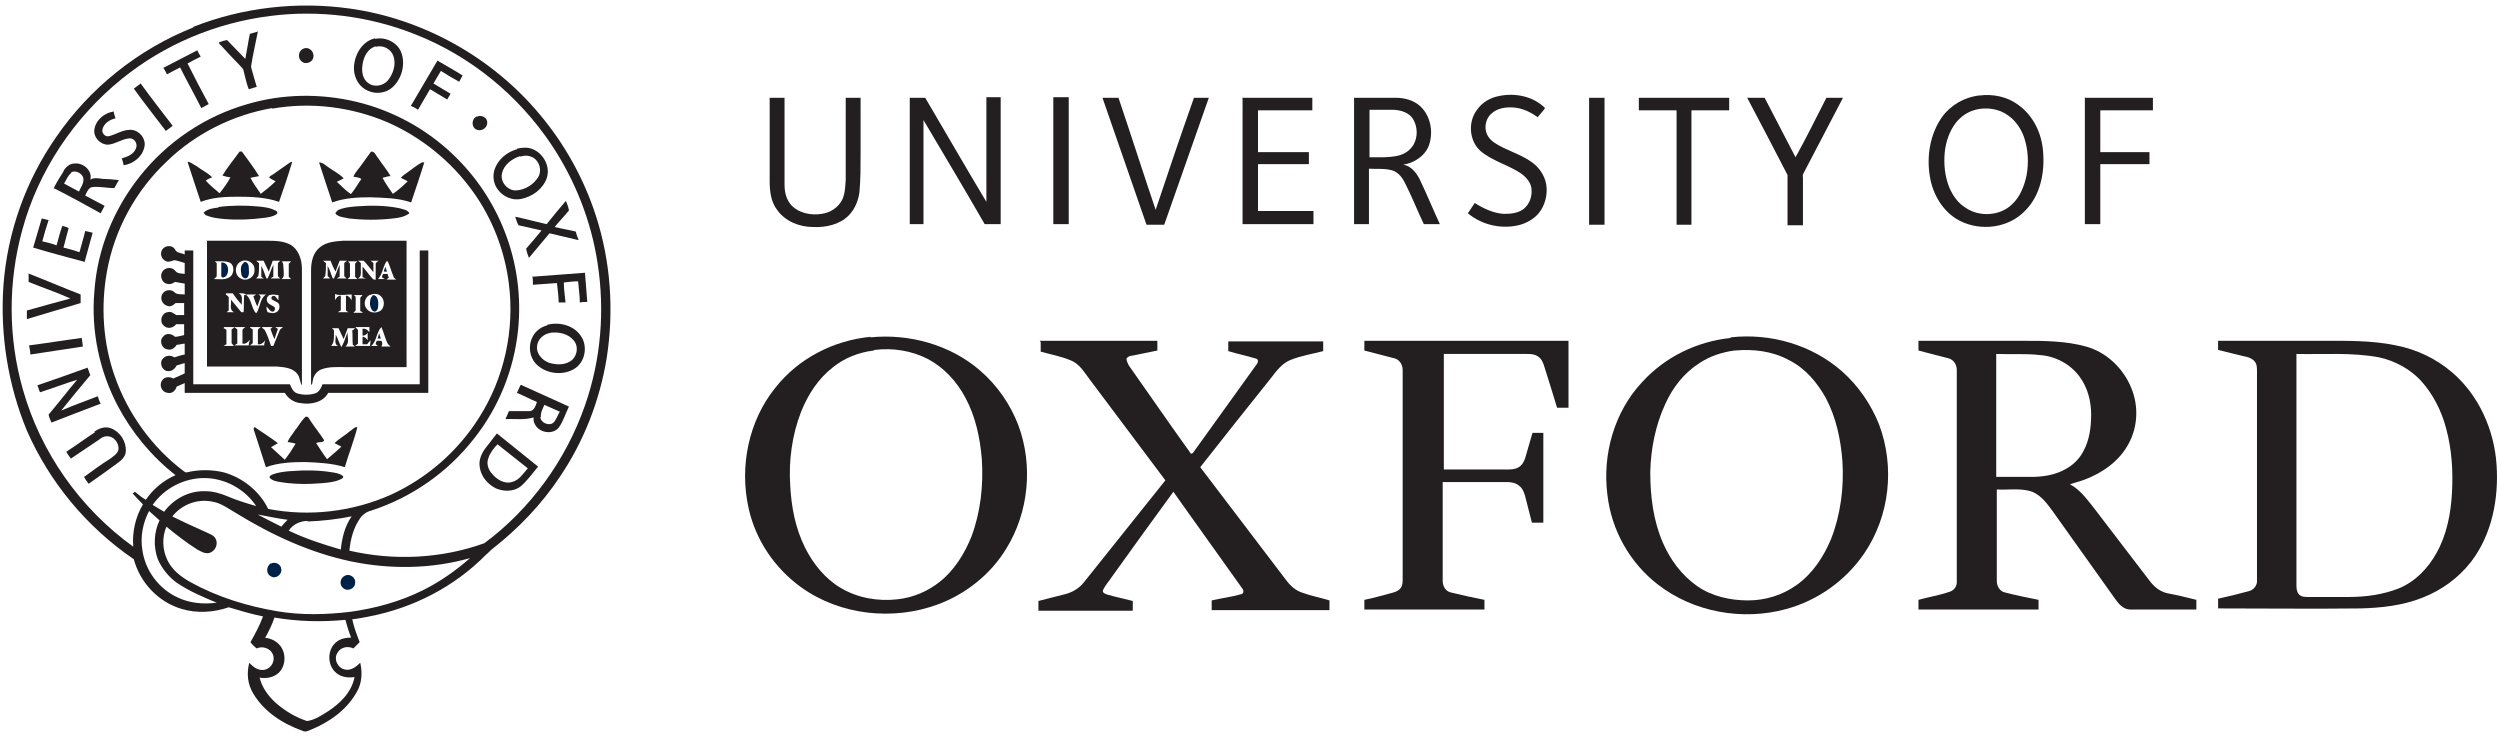<svg viewBox="0 0 437.2 129" version="1.1" xmlns="http://www.w3.org/2000/svg" id="Layer_1">
  
  <defs>
    <style>
      .st0 {
        fill: #231f20;
      }

      .st1 {
        fill: #002147;
      }
    </style>
  </defs>
  <g id="_x23_ffffffff">
    <path d="M33.8,4.7C42.4,1.3,52,.2,61.2,1.5c12.8,1.8,24.8,8.5,33.1,18.4,4.4,5.2,7.8,11.3,9.9,17.8,2.6,8,3.2,16.6,1.9,24.9-1.2,7.4-4,14.6-8.2,20.8-3.2,4.8-7.2,9-11.8,12.6-.4.3-.7.7-1.1,1-5.5,5.6-12.7,9.3-20.4,10.8-1,.2-2,.4-3,.5.3,1.4.8,2.7,1.3,4-.4.4-.7.7-1.1,1.1-1-.5-2.3-.2-2.8.8-.7,1.1.1,2.7,1.4,2.9,1,.2,1.9-.5,2.6-1.2.4,1.7.3,3.6-.6,5.1-1.7,3.1-4.8,5.3-8,6.6-.5.2-1,.5-1.5.2-3.4-1.2-6.7-3.3-8.6-6.5-1-1.6-1.2-3.6-.7-5.4.7.8,1.7,1.5,2.8,1.2,1.1-.3,1.8-1.6,1.3-2.7-.4-1-1.8-1.5-2.8-1-.4-.3-.8-.7-1.1-1.1.8-1.4,1.6-2.9,2.2-4.5-2-.4-4-1-6-1.6-2.6.9-5.5,1.1-8.2.3-4.1-1.2-7.3-4.6-8.4-8.7-8.2-5.6-14.7-13.4-18.7-22.5C1.4,67.3,0,58.6.6,49.9c.7-9.3,3.9-18.3,9.2-25.9,5.9-8.6,14.4-15.4,24-19.2M47.2,2.8c-9.5,1.2-18.5,5-25.9,11C12.9,20.6,6.7,29.9,3.9,40.2c-2.5,9.1-2.5,18.8.1,27.9,3.1,11,10,20.8,19.3,27.5-.2-2.6.4-5.2,1.7-7.4-.6-.6-1.2-1.2-1.8-1.9.1-.1.3-.2.4-.3.6.5,1.2,1,1.9,1.4,1.3-1.9,3.1-3.4,5.2-4.3-4.2-3.3-7.6-7.4-10.1-12.1-3.2-6.1-4.7-13.1-4.1-20,.5-7.3,3.3-14.3,7.9-20.1,4.8-6.1,11.5-10.6,18.9-12.7,6.1-1.8,12.7-1.9,19-.4,6.3,1.5,12.2,4.7,16.9,9.2,4,3.8,7.1,8.4,9.1,13.6,2.1,5.4,2.9,11.3,2.3,17.1-.7,6.9-3.4,13.6-7.7,19-4.6,5.9-10.9,10.3-18,12.6-.8.2-1.5.7-1.9,1.3-1.2,1.7-1.7,3.7-1.9,5.7,7.8,1.8,16.1,1.4,23.6-1.3,8.1-6,14.3-14.6,17.6-24.1,2.8-8,3.5-16.6,2.2-24.9-1.1-7.3-3.9-14.4-8-20.6-5.8-8.7-14.2-15.6-23.9-19.4-8-3.2-16.9-4.3-25.4-3.2M47.6,18.9c-6.9,1.2-13.5,4.5-18.5,9.4-5.4,5.1-9.1,11.9-10.4,19.2-1.1,6.1-.7,12.5,1.4,18.4,2.3,6.5,6.5,12.3,11.9,16.4.2.1.4.4.7.3,2.1-.5,4.3-.5,6.4,0,3.3.9,6.3,3.3,7.8,6.4,7.2,1.4,14.8.5,21.5-2.5,6.3-2.9,11.7-7.6,15.4-13.5,4.4-6.9,6.2-15.3,5.2-23.3-.7-5.8-2.9-11.5-6.3-16.2-3.8-5.3-9-9.5-14.9-12.1-6.3-2.7-13.4-3.6-20.2-2.4M26.7,88.3c.7.4,1.3.8,2,1.2,1.7-2.3,4.4-3.7,7.2-3.6,1.4,0,2.7.4,3.9.9,1.6.7,3.3,1.2,5,1.7-2-3-5.5-4.9-9.1-4.9-3.5,0-7,1.8-9,4.7M30.1,90.3c2,1,4,1.9,6,2.8.6.3,1.3.5,1.6,1.1.5.9,0,2.2-1.1,2.5-.8.2-1.5-.3-2.1-.6-1.9-1.2-3.7-2.6-5.4-4-.8,1.9-.7,4.1.2,5.9.8,1.7,2.4,2.9,4,3.8,4.7,2.6,9.9,4.2,15.2,5.1,4.2.7,8.5.6,12.7.1,4.4-.6,8.8-1.8,12.8-3.8,3-1.5,5.7-3.4,8.2-5.6-6.7,1.9-13.9,2-20.7.6-7.2-1.5-13.9-4.6-20.1-8.4-1.4-.8-2.8-1.9-4.4-2.1-2.6-.5-5.4.6-7,2.8M26.1,89.3c-1.1,2.1-1.6,4.5-1.2,6.9.5,3.6,2.9,6.8,6.2,8.3,2.1,1,4.5,1.2,6.8.9-2.4-1-4.8-2-7-3.5-1.4-1-2.6-2.5-3.3-4.1-.8-2.2-.7-4.7.3-6.8-.6-.5-1.2-1.1-1.8-1.6M45.1,90c1.3.7,2.7,1.4,4.1,2.1.3-.4.7-.8,1.1-1.2-1.7-.2-3.4-.6-5.1-.9M53.8,91.1c-1.3,0-2.6.6-3.3,1.7,2.9,1.4,6,2.4,9.1,3.3.2-2,.7-4.1,1.9-5.8-2.5.5-5.1.8-7.7.9M46.2,111.5c.9.1,1.8.4,2.5,1.1,1.4,1.3,1.4,3.8,0,5.1-.9.8-2.2,1-3.3.8.4,1.7,1.5,3.2,2.8,4.4,1.6,1.4,3.4,2.5,5.5,3.2,1.3-.2,2.4-.9,3.5-1.6,2.2-1.4,4.3-3.4,4.8-6.1-1.2.2-2.6,0-3.5-1-1.3-1.4-1.2-3.9.3-5.1.7-.6,1.7-.8,2.6-.8-.4-1-.7-2-1-3.1-4.1.4-8.3.3-12.4-.4-.4,1.2-1,2.4-1.6,3.5Z" class="st0"></path>
    <path d="M43.5,6c.5-.2,1.1-.3,1.6-.5-.4,2.1-.9,4.1-1.2,6.2.3,1.2.7,2.4,1,3.5-.5.1-.9.3-1.4.4-.4-1-.6-2.1-.9-3.2,0-.4-.4-.6-.6-.9-1.1-1.1-2.2-2.3-3.3-3.5-.2-.2-.4-.3-.4-.6.5-.2.9-.3,1.4-.4,1.1,1.1,2.1,2.2,3.2,3.3.3-1.5.5-3,.8-4.4Z" class="st0"></path>
    <path d="M65.6,6.8c1.8-.4,3.8.6,4.5,2.2.9,2.1.2,4.8-1.5,6.3-1.1,1-2.9,1.2-4.2.6-1.5-.6-2.4-2.1-2.5-3.7-.1-2.3,1.3-5,3.7-5.5M65.7,8.1c-1.4.4-2.1,1.8-2.3,3.2-.2,1.2,0,2.6,1.1,3.3,1,.7,2.5.4,3.3-.5,1-1.2,1.5-2.9,1-4.3-.4-1.2-1.8-2-3.1-1.6Z" class="st0"></path>
    <path d="M53.1,8.5c.9-.4,1.9.5,1.7,1.5-.1.9-1.4,1.4-2.1.7-.7-.6-.5-1.9.4-2.2Z" class="st0"></path>
    <path d="M28.5,11.9c2-1,4-2.1,6-3.1.2.4.4.8.6,1.1-.8.4-1.6.8-2.3,1.2,1.2,2.4,2.4,4.7,3.7,7.1-.4.2-.9.5-1.3.7-1.2-2.4-2.5-4.7-3.7-7.1-.8.4-1.6.8-2.3,1.2-.2-.4-.4-.8-.6-1.1Z" class="st0"></path>
    <path d="M71.8,18.6c1.6-2.7,3.1-5.3,4.7-8,1.5.9,3,1.7,4.4,2.6-.2.4-.4.7-.6,1.1-1.1-.6-2.1-1.2-3.2-1.9-.4.7-.9,1.5-1.3,2.2,1,.6,2,1.2,3,1.8-.2.3-.4.7-.6,1-1-.6-2-1.2-3-1.8-.7,1.2-1.4,2.4-2.1,3.6-.4-.3-.8-.5-1.3-.7Z" class="st0"></path>
    <path d="M23.4,15.5c.4-.3.8-.6,1.2-.9,1.8,2.5,3.7,4.9,5.6,7.4-.4.3-.8.6-1.2.9-1.9-2.5-3.8-4.9-5.6-7.4Z" class="st0"></path>
    <path d="M262.1,16.8c2.8-.6,6,0,8.1,2.1-.4.6-.9,1.1-1.3,1.6-1.2-.9-2.7-1.6-4.2-1.7-1.3-.1-2.8.1-3.8,1-1,.8-1.4,2.3-.9,3.6.3.7.8,1.2,1.4,1.6,2,1.3,4.4,1.9,6.4,3.3,1.3.9,2.3,2.3,2.6,3.9.3,1.8-.2,3.8-1.4,5.2-.9,1-2.2,1.7-3.5,2-3.1.7-6.4-.1-8.8-2.1.4-.6.8-1.2,1.2-1.8,1.6,1,3.3,1.8,5.1,1.9,1.2,0,2.5-.1,3.5-.9,1.1-.9,1.5-2.4,1.3-3.7-.2-1.1-1.1-2-2-2.6-2.2-1.4-4.9-2.1-6.9-3.8-2-1.8-2.2-5.1-.6-7.2.9-1.3,2.3-2.1,3.8-2.4Z" class="st0"></path>
    <path d="M346.2,16.7c2.3-.3,4.8.2,6.7,1.6,2.7,1.9,4.2,5.1,4.4,8.3.3,3.6-.5,7.6-3.1,10.2-2.9,3.1-7.8,3.7-11.5,1.8-2.9-1.5-4.7-4.6-5.2-7.7-.6-3.5,0-7.4,2.1-10.4,1.5-2.1,3.9-3.5,6.5-3.8M345.5,19.2c-1.3.3-2.5,1.1-3.4,2.2-1.2,1.5-1.8,3.4-2,5.2-.2,2.1,0,4.2.8,6.2.6,1.4,1.5,2.7,2.8,3.5,2.4,1.7,6.1,1.5,8.2-.6,1.4-1.3,2.1-3.2,2.5-5,.4-2.2.3-4.5-.4-6.6-.5-1.5-1.5-3-2.8-3.9-1.6-1.2-3.8-1.5-5.8-1Z" class="st0"></path>
    <path d="M134.6,17.1c.9,0,1.8,0,2.6,0,0,5.1,0,10.1,0,15.2,0,1.3.3,2.7,1.3,3.7,1.3,1.3,3.4,1.7,5.2,1.4,1.5-.2,2.9-1.1,3.6-2.5.5-1.1.5-2.2.6-3.4,0-4.8,0-9.6,0-14.4.9,0,1.7,0,2.6,0,0,3.3,0,6.6,0,9.9,0,2.2,0,4.4-.2,6.6-.2,1.5-.8,3-1.9,4.1-1.6,1.6-4,2.1-6.2,2-2.4,0-4.9-1-6.3-3-1.1-1.4-1.3-3.3-1.3-5.1,0-4.9,0-9.7,0-14.6Z" class="st0"></path>
    <path d="M159.1,17.1c.9,0,1.8,0,2.7,0,3.6,6.1,7.1,12.2,10.7,18.2,0-6.1,0-12.2,0-18.3.8,0,1.6,0,2.5,0,0,7.4,0,14.8,0,22.2-.9,0-1.9,0-2.8,0-3.5-6.1-7.1-12.1-10.7-18.2,0,6.1,0,12.1,0,18.2-.8,0-1.6,0-2.4,0,0-7.4,0-14.8,0-22.2Z" class="st0"></path>
    <path d="M184.2,39.3c0-7.4,0-14.8,0-22.3.9,0,1.8,0,2.7,0,0,7.4,0,14.8,0,22.2-.9,0-1.8,0-2.7,0Z" class="st0"></path>
    <path d="M192.8,17.1h2.8c2.2,6.5,4.3,13.1,6.5,19.6,2.2-6.6,4.4-13.1,6.7-19.6.9,0,1.7,0,2.6,0-2.6,7.4-5.2,14.8-7.8,22.2-1,0-2,0-3.1,0-2.6-7.4-5.1-14.8-7.7-22.2Z" class="st0"></path>
    <path d="M217.4,17.1c4,0,8.1,0,12.1,0,0,.7,0,1.5,0,2.2-3.2,0-6.3,0-9.5,0,0,2.4,0,4.9,0,7.3,3,0,5.9,0,8.9,0,0,.7,0,1.4,0,2.1-3,0-5.9,0-8.9,0,0,2.7,0,5.5,0,8.2,3.2,0,6.5,0,9.7,0,0,.8,0,1.5,0,2.3-4.1,0-8.2,0-12.4,0,0-7.4,0-14.8,0-22.2Z" class="st0"></path>
    <path d="M236.8,39.3c0-7.4,0-14.8,0-22.2,2.4,0,4.9,0,7.3,0,1.5,0,3.1.4,4.3,1.5,1.8,1.7,2.3,4.5,1.5,6.8-.7,1.9-2.6,3.1-4.5,3.4,1.3.2,2.2,1.3,2.8,2.4,1.3,2.7,2.4,5.4,3.6,8-.9,0-1.8,0-2.8,0-1.1-2.3-2-4.6-3.1-6.8-.5-1.1-1.2-2.2-2.4-2.6-1.4-.4-2.8-.2-4.1-.3,0,3.2,0,6.4,0,9.7-.9,0-1.8,0-2.6,0M239.5,19.2c0,2.8,0,5.5,0,8.3,1.7,0,3.4.1,5.1-.3,1.1-.3,2-.9,2.6-1.9.8-1.4.7-3.2-.1-4.5-.7-1.1-2-1.5-3.3-1.6-1.4,0-2.9,0-4.3,0Z" class="st0"></path>
    <path d="M277.9,17.1h2.7c0,7.4,0,14.8,0,22.2-.9,0-1.8,0-2.7,0v-22.2Z" class="st0"></path>
    <path d="M286.5,17.1c5.3,0,10.6,0,15.9,0,0,.7,0,1.5,0,2.2-2.2,0-4.4,0-6.6,0,0,6.7,0,13.3,0,20-.9,0-1.8,0-2.6,0,0-6.7,0-13.4,0-20-2.2,0-4.4,0-6.6,0v-2.2Z" class="st0"></path>
    <path d="M305.5,17.1c1,0,2,0,3.1,0,1.8,3.5,3.6,6.9,5.4,10.4,1.9-3.4,3.6-6.9,5.4-10.4,1,0,1.9,0,2.9,0-2.3,4.4-4.6,8.8-6.9,13.2-.2.3-.1.6-.1.9,0,2.7,0,5.5,0,8.2-.9,0-1.8,0-2.7,0,0-2.9,0-5.9,0-8.8-2.3-4.5-4.7-9-7-13.4Z" class="st0"></path>
    <path d="M364.7,17.1h11.8c0,.7,0,1.5,0,2.2-3.1,0-6.1,0-9.2,0,0,2.4,0,4.9,0,7.3,2.9,0,5.7,0,8.6,0,0,.7,0,1.4,0,2.1-2.9,0-5.7,0-8.6,0,0,3.5,0,7,0,10.5h-2.7v-22.2Z" class="st0"></path>
    <path d="M16.5,22.7c.2-1.7,1.8-3,3.4-3.2,0,.4.2.8.3,1.2-1,.2-2.1.9-2.3,2-.1.7.6,1.3,1.2,1.1,1.2-.3,2.3-1.1,3.7-1.1,1.6,0,2.9,1.7,2.4,3.2-.4,1.6-2,2.8-3.6,3,0-.4-.2-.8-.3-1.2,1-.3,2.1-.7,2.5-1.8.3-.8-.3-1.8-1.2-1.7-1.3.1-2.4,1-3.7,1.1-1.4,0-2.6-1.3-2.4-2.7Z" class="st0"></path>
    <path d="M83.4,20.4c.8-.4,1.9.2,1.8,1.1,0,1-1.2,1.6-2,1.1-.8-.5-.7-1.8.1-2.2Z" class="st0"></path>
    <path d="M90.4,26c.9-.2,1.9-.3,2.8.1,1.9.8,3.1,3.1,2.4,5.1-.7,1.9-2.5,3.2-4.5,3.6-1.5.3-3.1-.4-4-1.6-.8-1-1-2.4-.6-3.6.6-1.7,2.1-3,3.9-3.5M91,27.3c-1.4.4-2.9,1.5-3.2,3-.4,1.5,1,3.1,2.5,3,1.5-.1,3-1,3.8-2.3.7-1.1.3-2.7-.8-3.4-.7-.4-1.5-.5-2.3-.2Z" class="st0"></path>
    <path d="M41.9,26.5c.1,0,.3,0,.4,0,1,1.4,2.1,2.8,3,4.3-.5.1-1,.2-1.5.3.5,1,1.2,1.9,1.8,2.8.9-.7,1.8-1.4,2.6-2.2-.4-.2-.8-.4-1.1-.6,0-.3.3-.4.5-.5.9-.6,1.8-1.3,2.7-1.9.3-.2.5-.4.8-.4-.7,2.4-1.5,4.7-2.3,7-2.3-.8-4.8-.9-7.2-.9-2.2,0-4.4.1-6.5.9-.8-2.3-1.5-4.6-2.3-7,.6,0,1,.5,1.5.7.9.7,2,1.2,2.8,2-.4.2-.8.3-1.1.6.7.8,1.6,1.5,2.4,2.2.7-.9,1.4-1.8,1.9-2.8-.5,0-1-.2-1.4-.3.9-1.5,2-2.8,3-4.2Z" class="st0"></path>
    <path d="M62.8,29.4c.7-1,1.4-1.9,2.1-2.9.7,0,.8.7,1.2,1.1.7,1.1,1.6,2.1,2.2,3.2-.5,0-.9.2-1.4.3.5,1,1.2,1.9,1.8,2.8.9-.6,1.8-1.4,2.6-2.2-.4-.2-.8-.4-1.2-.6.4-.5,1-.8,1.5-1.2.7-.5,1.4-1.1,2.2-1.5,0,0,.3,0,.4,0-.7,2.3-1.5,4.6-2.3,7-2.3-.8-4.7-.8-7.1-.9-2.2,0-4.5.1-6.7.9-.8-2.3-1.5-4.6-2.3-7,.7,0,1.2.6,1.7.9.8.6,1.9,1.1,2.6,1.9-.4.2-.8.4-1.2.6.8.7,1.5,1.5,2.4,2.1h.1c.7-.8,1.2-1.8,1.8-2.6-.4-.3-.9-.3-1.4-.4.2-.5.6-1,.9-1.4Z" class="st0"></path>
    <path d="M11.1,29.9c.4-.7,1.1-1.3,1.9-1.3,1.5-.2,3.2,1.2,2.8,2.8.7-.4,1.5-.2,2.3-.1.9,0,1.8.1,2.7.2-.3.4-.5.9-.8,1.4-1.2,0-2.4-.3-3.7-.2-.8,0-1.1.9-1.4,1.5,1.1.6,2.3,1.2,3.4,1.8-.2.4-.5.9-.7,1.3-2.7-1.5-5.4-3-8.2-4.4.5-1,1.1-2,1.7-2.9M12.4,30.3c-.6.5-.8,1.2-1.2,1.8.9.5,1.7.9,2.6,1.4.3-.7.8-1.3.8-2.1,0-1-1.4-1.8-2.2-1.2Z" class="st0"></path>
    <path d="M99,35.2c.2.5.4,1,.5,1.6-.8,1-1.7,1.9-2.5,2.9,1.2.3,2.5.5,3.7.8.1.5.3,1,.5,1.5-1.7-.4-3.4-.8-5.1-1.2-1.2,1.4-2.4,2.9-3.6,4.3-.2-.5-.4-1.1-.5-1.6.9-1,1.8-2.1,2.7-3.2-1.3-.3-2.7-.6-4-.9-.3-.4-.4-1-.6-1.5,1.9.4,3.7.9,5.5,1.3,1.1-1.4,2.2-2.7,3.3-4Z" class="st0"></path>
    <path d="M38.2,36.2c2.3-.3,4.6-.3,6.9-.1,1,.1,2.1.2,3,.7.3,0,.6.5.2.7-.6.4-1.4.5-2.1.6-2.3.3-4.7.4-7,.2-1-.1-2.1-.2-3-.6-.3,0-.4-.3-.6-.5.7-.7,1.7-.8,2.6-.9Z" class="st0"></path>
    <path d="M59,36.8c1-.5,2.1-.6,3.2-.7,2.5-.2,5.1-.2,7.6.3.7.2,1.5.3,1.8.9-.8.6-1.8.8-2.8.9-2.6.3-5.2.3-7.8,0-.8-.2-1.6-.2-2.2-.7-.3-.2,0-.5.2-.6Z" class="st0"></path>
    <path d="M5.8,43.3c.5-1.7,1-3.4,1.5-5.1.4.1.8.2,1.2.3-.4,1.2-.8,2.5-1.1,3.7.8.2,1.7.4,2.5.7.3-1.1.6-2.3,1-3.4.4.1.8.2,1.1.4-.3,1.1-.6,2.2-.9,3.4.9.2,1.9.5,2.8.8.3-1.2.7-2.4,1-3.7.4.1.8.2,1.3.3-.5,1.7-.9,3.4-1.4,5.1-3-.8-6-1.6-9-2.5Z" class="st0"></path>
    <path d="M36.1,42.1c3.5,0,7,0,10.5,0,1.4,0,2.9,0,4.2.7,1.4.8,2,2.6,2,4.2,0,6.4,0,12.8,0,19.2,0,.4,0,.8,0,1.2-.4-.6-.3-1.4-.8-2-.8-1.1-2.4-1.2-3.6-1.3-4.1,0-8.2,0-12.2,0,0-7.4,0-14.8,0-22.1M37.5,45.6c0,.1.3.3.4.4,0,.7,0,1.4,0,2.2,0,.3-.3.4-.5.6.9,0,1.9.2,2.7-.3.9-.5,1-2.2,0-2.6-.8-.3-1.7-.2-2.6-.2M42.2,45.7c-1.2.5-1.3,2.4-.1,3,1,.6,2.5-.2,2.4-1.5.1-1.2-1.3-2-2.3-1.5M44.8,45.6c.2.2.5.3.5.6,0,.7,0,1.3-.1,1.9,0,.3-.3.4-.4.6.5,0,.9,0,1.4,0-.1,0-.4-.2-.5-.3,0-.6,0-1.2,0-1.9.4.7.6,1.5.9,2.2,0,0,.2,0,.2,0,.4-.8.6-1.6,1-2.4,0,.7,0,1.4,0,2.1-.1,0-.3.2-.5.3.6,0,1.1,0,1.7,0-.1-.1-.3-.3-.4-.4,0-.8,0-1.5,0-2.3.1-.1.3-.3.4-.4-.4,0-.8,0-1.3,0-.2.6-.5,1.3-.7,1.9-.3-.6-.6-1.3-.9-1.9-.4,0-.8,0-1.2,0M49.1,45.6c.6.3.4,1,.5,1.6,0,.6.2,1.3-.4,1.6.6,0,1.1,0,1.7,0-.1-.1-.3-.3-.4-.4,0-.8,0-1.6,0-2.3.1,0,.3-.3.4-.4-.6,0-1.1,0-1.7,0M39.5,51.5c.2.2.5.3.5.6,0,.7,0,1.5,0,2.2-.1,0-.3.3-.4.3.5,0,.9,0,1.4,0-1-.3-.5-1.5-.6-2.2.6.7,1.2,1.5,1.8,2.2.1,0,.3,0,.4,0,.1-1,0-2,.1-3h.4c-.4-.4-.9-.3-1.4-.3.9.3.5,1.3.6,2-.6-.6-1.1-1.3-1.6-2-.4,0-.8,0-1.2,0M43.2,51.7c.8.8.8,2.2,1.5,3h.2c.6-1.1.6-2.5,1.6-3.2-.4,0-.9,0-1.3,0,.1,0,.3.3.4.4-.2.6-.4,1.1-.6,1.7-.3-.6-.5-1.2-.7-1.8.1,0,.3-.2.5-.3-.6,0-1.1,0-1.7,0,0,0,0,.2.1.2M47.1,51.6c-.5.3-.6,1-.2,1.4.3.3.7.4,1.1.7.2.3,0,.8-.3.8-.5,0-.7-.6-1.1-.9,0,.3,0,.6.2,1,.5.1,1,.3,1.5,0,.5-.2.7-.9.5-1.4-.3-.5-.9-.5-1.3-.9-.2-.4.3-.7.6-.5.2.2.4.5.6.7,0-.3,0-.6,0-.9-.5,0-1-.2-1.4,0M39.1,57.4c.1,0,.4.2.5.3,0,.8,0,1.7,0,2.5-.2.1-.3.2-.5.3.6,0,1.2,0,1.8,0-.1-.2-.3-.3-.4-.5,0-.8,0-1.6,0-2.4.2-.1.3-.2.5-.4-.6,0-1.2,0-1.8,0M41,57.3c.2,0,.3.2.5.3,0,.8,0,1.7,0,2.5-.1,0-.3.2-.5.3.8,0,1.7,0,2.5,0,0-.3.1-.6.2-1-.3.4-.7.8-1.3.7,0-.8,0-1.6,0-2.3,0-.3.3-.4.5-.6-.6,0-1.2,0-1.8,0M43.7,57.3c.2.1.3.2.5.3,0,.8,0,1.6,0,2.4-.1.1-.3.3-.5.4.8,0,1.7,0,2.5,0,0-.3.1-.6.2-.9-.3.4-.7.8-1.3.7,0-.8,0-1.6,0-2.4,0-.3.3-.4.5-.6-.6,0-1.2,0-1.8,0M45.8,57.3c.2.2.5.3.6.6.4.8.7,1.7,1,2.6,0,0,.3,0,.4,0,.4-.9.7-1.8,1.1-2.7.1-.3.4-.4.6-.6-.5,0-.9,0-1.4,0,.1,0,.4.3.5.3-.2.6-.4,1.2-.6,1.8-.3-.6-.5-1.2-.7-1.8.1,0,.3-.3.4-.3-.6,0-1.2,0-1.8,0Z" class="st0"></path>
    <path d="M56,43.2c1.1-.9,2.7-1,4-1.1,3.7,0,7.4,0,11.1,0,0,7.4,0,14.7,0,22.1-3.6,0-7.2,0-10.8,0-1.4,0-2.8-.1-4.1.4-.8.3-1.4,1.1-1.5,2-.1.2,0,.6-.3.7,0-.2,0-.5,0-.7,0-6.5,0-12.9,0-19.4,0-1.5.4-3.1,1.6-4M56.5,45.6c.2.1.3.3.5.4,0,.7,0,1.4-.1,2.1,0,.3-.3.4-.4.6.4,0,.8,0,1.2,0h0c-.1-.2-.3-.3-.4-.4,0-.6,0-1.2,0-1.8.4.7.6,1.5.9,2.2,0,0,.2,0,.2,0,.4-.8.6-1.6,1-2.4,0,.7,0,1.4,0,2.1-.1,0-.3.2-.5.3.6,0,1.1,0,1.7,0-.1-.1-.3-.3-.4-.4,0-.8,0-1.6,0-2.3.1-.1.3-.3.5-.4-.4,0-.9,0-1.3,0-.2.6-.5,1.2-.7,1.9-.4-.6-.6-1.2-.9-1.9-.4,0-.8,0-1.2,0M60.8,45.6c0,.1.3.3.4.5,0,.8,0,1.5,0,2.3-.1.1-.3.3-.4.4.6,0,1.2,0,1.7,0-.1-.1-.3-.3-.4-.4,0-.8,0-1.5,0-2.3.1-.1.3-.3.4-.4-.6,0-1.1,0-1.7,0M62.6,45.6c.2.1.4.3.5.4,0,.6,0,1.3,0,1.9,0,.4-.2.6-.5.8.5,0,1,0,1.4,0-.1,0-.4-.2-.6-.2,0-.6,0-1.3,0-1.9.4.5.8,1,1.3,1.6.3.3.5.8,1,.7,0-.9,0-1.8,0-2.7,0-.3.3-.4.5-.6-.5,0-.9,0-1.4,0,.2.1.4.3.5.4,0,.5,0,1.1,0,1.6-.6-.7-1.1-1.4-1.7-2-.4,0-.8,0-1.1,0M66,48.8c.4,0,.9,0,1.3,0-.1,0-.3-.2-.5-.3,0-.2.1-.4.2-.6.3,0,.5,0,.8,0,0,.2.1.4.2.7-.1,0-.3.2-.4.3.6,0,1.1,0,1.7,0-.2-.2-.5-.3-.5-.6-.4-.9-.6-1.8-1-2.6h-.2c-.7,1-.7,2.4-1.6,3.2M58.6,51.4c0,.4,0,.7,0,1.1.2-.4.5-.8,1-.8,0,.9,0,1.7,0,2.6-.1,0-.4.2-.5.3.6,0,1.3,0,1.9,0-.1,0-.4-.2-.5-.3,0-.9,0-1.8,0-2.6.5,0,.7.4,1,.8,0-.3,0-.7,0-1-.9,0-1.8.2-2.7,0M61.7,51.5c.2.1.3.2.5.4,0,.8,0,1.6,0,2.4-.1.1-.3.3-.4.4.6,0,1.2,0,1.7,0-.1,0-.3-.3-.5-.3,0-.7,0-1.5,0-2.2,0-.3.3-.4.4-.6-.6,0-1.2,0-1.8,0M64.6,51.6c-.9.5-1.1,1.8-.4,2.5.6.7,1.7.7,2.4.2.7-.6.7-1.9,0-2.5-.5-.5-1.3-.5-1.9-.2M57.9,57.3c.3.2.6.4.5.8,0,.8.1,1.8-.5,2.4.4,0,.9,0,1.3,0-.9-.2-.4-1.4-.5-2,.4.7.6,1.5,1,2.2.5-.8.7-1.7,1.1-2.6-.1.8.4,1.9-.4,2.5.6,0,1.1,0,1.7,0-.1,0-.3-.3-.4-.3-.1-.8,0-1.6-.1-2.5.2-.1.3-.2.5-.4-.4,0-.9,0-1.3,0-.2.6-.5,1.3-.7,1.9-.3-.6-.6-1.3-.9-1.9-.4,0-.8,0-1.2,0M62.2,57.3c.1,0,.3.3.4.4,0,.8,0,1.6,0,2.4-.1.1-.4.3-.5.4.9,0,1.7,0,2.6,0,0-.3.1-.6.1-1-.2.2-.4.5-.6.7-.3,0-.5,0-.8,0,0-.4,0-.9,0-1.3.4,0,.7.3.9.6,0-.4,0-.9,0-1.3-.2.3-.5.5-.9.5,0-.4,0-.8,0-1.2.5-.1.9.2,1.2.6,0-.3,0-.6,0-.9-.8,0-1.6,0-2.4,0M64.9,60.5c.4,0,.8,0,1.2,0-.1-.1-.3-.2-.4-.3,0-.2.1-.4.2-.6.3,0,.5,0,.8,0,.2.3.2.7,0,1,.5,0,1.1,0,1.6,0-.2-.2-.5-.4-.6-.7-.4-.9-.6-1.8-1-2.7-.9.9-.8,2.5-1.8,3.3Z" class="st0"></path>
    <path d="M28.4,43.6c.5-.7,1.7-.8,2.2,0,.3.7,1.1.6,1.7.9,0-.2,0-.5,0-.7.5,0,1,0,1.5,0,0,7.8,0,15.6,0,23.4,5.6,0,11.3,0,16.9,0,.3.7.6,1.4,1.3,1.6,1,.3,2.1.3,3.1,0,.7-.2,1.1-1,1.3-1.6,5.7,0,11.3,0,17,0,0-7.8,0-15.6,0-23.4.5,0,1,0,1.5,0,0,8.3,0,16.6,0,24.9-5.8,0-11.7,0-17.5,0-.9,1.7-3.1,2.1-4.8,1.8-1.2-.1-2.2-.8-2.8-1.8-5.8,0-11.7,0-17.5,0,0-.6,0-1.1,0-1.7-.5.2-.9.4-1.4.6-.2.7-.8,1.3-1.6,1.1-1-.1-1.5-1.3-1-2.1.4-.7,1.3-.8,2-.4.7-.3,1.3-.6,2-.9,0-.6,0-1.2,0-1.8-.5.1-.9.3-1.4.4-.3.6-.9,1.1-1.6,1-1-.1-1.5-1.5-.8-2.2.5-.6,1.4-.6,2-.2.6-.2,1.2-.4,1.8-.5,0-.6,0-1.3,0-1.9-.5,0-.9.2-1.4.2-.3.5-.9,1-1.6.8-1-.1-1.5-1.5-.8-2.2.5-.7,1.5-.6,2.1,0,.5,0,1.1-.2,1.6-.3,0-.6,0-1.3,0-1.9-.5,0-1,0-1.4,0-.5.7-1.6.9-2.2.2-.8-.7-.3-2.2.7-2.3.6-.2,1.1.2,1.5.5.5,0,1,0,1.4,0,0-.7,0-1.4,0-2.1-.5,0-1,0-1.5,0-.4.4-.9.7-1.4.5-.9-.2-1.4-1.3-.9-2.1.4-.7,1.5-.9,2.1-.3.5.5,1.2.3,1.8.4,0-.6,0-1.3,0-1.9-.6-.1-1.1-.2-1.7-.3-.4.3-.9.5-1.5.3-.8-.2-1.2-1.4-.7-2.1.4-.7,1.6-.9,2.2-.2.4.6,1.1.5,1.7.6,0-.6,0-1.3,0-1.9-.6-.2-1.2-.4-1.8-.5-.5.1-.9.4-1.4.2-.9-.3-1.2-1.4-.7-2.1Z" class="st0"></path>
    <path d="M38.7,45.9c1.3-.1,1.5,1.7.8,2.4-.2.2-.7.4-.8,0,0-.8,0-1.6,0-2.4Z" class="st1"></path>
    <path d="M42.6,45.9c.5-.3.9.3.9.8,0,.6.2,1.4-.3,1.9-.5.3-1-.3-1-.7-.1-.6-.2-1.5.4-1.9Z" class="st1"></path>
    <path d="M67.1,47.5c.1-.3.2-.6.3-.9,0,.3.2.6.3.9-.2,0-.4,0-.6,0Z" class="st1"></path>
    <path d="M93,48.4c3.1-.2,6.2-.5,9.3-.7.1,1.7.3,3.4.4,5.1-.4,0-.8,0-1.3.1,0-1.2-.2-2.4-.3-3.7-.8,0-1.7.1-2.5.2,0,1.2.2,2.3.3,3.5-.4,0-.8,0-1.2,0,0-1.1-.2-2.3-.3-3.4-1.4.1-2.8.2-4.2.3,0-.5,0-1-.1-1.5Z" class="st0"></path>
    <path d="M4.9,47.8c3.1,1.2,6.1,2.5,9.2,3.7,0,.5,0,1,0,1.5-3.1.9-6.3,1.9-9.4,2.8,0-.5,0-1,0-1.5,2.5-.7,5-1.4,7.6-2.1-2.4-1.1-4.9-1.9-7.3-2.9,0-.5,0-1,0-1.5Z" class="st0"></path>
    <path d="M65.1,51.7c.3-.2.6,0,.8.3.3.5.3,1.2.2,1.8,0,.3-.3.7-.6.7-.5-.1-.7-.7-.8-1.2,0-.5,0-1.2.4-1.5Z" class="st1"></path>
    <path d="M95.7,56.8c2.3-.6,5.1.2,6.2,2.5.8,1.7.3,4-1.3,5.1-2.1,1.4-5.2,1-6.9-.8-1.1-1.2-1.3-3-.7-4.4.5-1.2,1.5-2,2.7-2.3M96.3,58.2c-1.3.2-2.4,1.2-2.4,2.6,0,1.2,1,2.2,2,2.6,1.2.4,2.7.5,3.8-.2,1.2-.7,1.6-2.6.6-3.7-1-1.2-2.7-1.5-4.1-1.3Z" class="st0"></path>
    <path d="M66,59.3c.1-.3.2-.6.3-1,.1.3.2.6.3.9-.2,0-.5,0-.6,0Z" class="st1"></path>
    <path d="M152.2,59c6.8-.7,14,1.3,19.2,5.8,3,2.6,5.3,5.9,6.7,9.6,2.6,7,1.8,15.2-2.1,21.5-2.7,4.5-7.1,8-12,9.8-7.8,2.9-17.1,1.9-23.9-3-4.6-3.3-8-8.3-9.2-13.9-1.6-7.2,0-15.2,4.7-21,4-5.1,10.2-8.3,16.7-8.9M152.8,61.3c-2.6.3-5.1,1.3-7.1,2.9-2.6,2-4.4,4.8-5.6,7.8-1.6,4.1-2.2,8.6-1.9,13,.2,3.7.9,7.4,2.6,10.8,1.4,2.8,3.5,5.4,6.2,7,3,1.8,6.6,2.4,10,2,2.7-.3,5.3-1.4,7.4-3.1,2.5-2,4.3-4.9,5.5-7.9,1.6-4.3,2.1-9,1.8-13.5-.3-3.7-1.1-7.5-2.9-10.8-1.5-2.8-3.7-5.2-6.5-6.7-2.9-1.5-6.2-2-9.4-1.6Z" class="st0"></path>
    <path d="M302.6,59c7-.8,14.3,1.3,19.6,6,2.8,2.5,5,5.7,6.4,9.2,2.8,7.4,1.9,16-2.6,22.6-3.2,4.7-8.1,8.2-13.6,9.7-7.6,2.1-16.2.6-22.5-4.3-4.9-3.8-8.1-9.5-8.8-15.7-.9-7,1.2-14.5,6.1-19.7,4-4.4,9.6-7.1,15.5-7.7M303.3,61.3c-2.2.3-4.3,1-6.1,2.2-2.7,1.7-4.7,4.3-6,7.2-1.7,3.7-2.5,7.8-2.6,11.8,0,4.2.5,8.5,2.2,12.4,1.3,3,3.3,5.7,6,7.6,2.6,1.8,5.8,2.5,8.9,2.5,3,0,6-.9,8.5-2.7,2.8-2,4.7-4.9,6-8,1.7-4.3,2.3-9.1,2-13.7-.3-3.8-1.1-7.6-2.9-11-1.5-2.7-3.6-5.2-6.4-6.6-2.9-1.6-6.3-2-9.5-1.7Z" class="st0"></path>
    <path d="M5.1,60.4c3.1-.4,6.1-.9,9.2-1.3l.2,1.5c-3.1.5-6.1.9-9.2,1.4,0-.5-.1-1-.2-1.5Z" class="st0"></path>
    <path d="M181.8,59.6c6.9,0,13.7,0,20.6,0,0,.6,0,1.1,0,1.7-1.5.3-3,.6-4.4.9-.4,0-.8.2-1,.5,0,.4.2.8.4,1.2,3.6,5.1,7.1,10.2,10.7,15.2.1.4.5.2.6,0,3.7-5.1,7.3-10.2,11-15.3.3-.3.5-1-.1-1.1-1.6-.5-3.2-.8-4.8-1.3,0-.6,0-1.1,0-1.7,5.5,0,11,0,16.6,0,0,.6,0,1.1,0,1.7-1.9.5-3.8.8-5.6,1.5-1.6.6-2.6,2-3.6,3.3-4.1,5.1-8.2,10.3-12.3,15.5,4.9,6.4,9.7,12.8,14.6,19.2.8,1.1,1.7,2.2,3.1,2.7,1.6.6,3.3.9,4.9,1.4,0,.6,0,1.1,0,1.7-6.9,0-13.7,0-20.6,0,0-.6,0-1.1,0-1.7,1.7-.4,3.5-.6,5.2-1.1.6-.2.3-.9,0-1.2-3.4-4.8-6.8-9.5-10.2-14.3-.6-.8-1.1-1.6-1.7-2.4-3.6,4.9-7.1,9.8-10.7,14.8-.5.8-1.2,1.5-1.6,2.4-.2.5.5.7.8.8,1.4.4,2.9.7,4.4,1.1,0,.6,0,1.1,0,1.7-5.5,0-11,0-16.5,0,0-.6,0-1.1,0-1.7,1.6-.4,3.1-.8,4.7-1.2,1.2-.3,2.4-1,3.2-2,4.8-6,9.5-11.9,14.3-17.9-4.4-5.9-8.8-11.7-13.2-17.6-1-1.3-1.8-2.8-3.4-3.4-1.7-.7-3.4-1-5.2-1.5,0-.6,0-1.1,0-1.7Z" class="st0"></path>
    <path d="M238.8,59.6c11.8,0,23.7,0,35.5,0,0,3.9,0,7.8,0,11.7-.7,0-1.3,0-2,0-.7-2.4-1.5-4.8-2.2-7.1-.2-.7-.5-1.5-1.2-1.9-.6-.4-1.3-.4-2-.4-4.8,0-9.6,0-14.4,0,0,6.7,0,13.5,0,20.2,3.4,0,6.8,0,10.2,0,1,0,2.1.1,2.9-.4.8-.5,1.1-1.4,1.3-2.2.4-1.3.7-2.5,1.1-3.8.6,0,1.3,0,1.9,0,0,5.2,0,10.4,0,15.7-.7,0-1.3,0-2,0-.4-1.6-.8-3.1-1.2-4.7-.2-.7-.5-1.4-1.1-1.8-.6-.5-1.4-.6-2.2-.6-3.7,0-7.4,0-11.1,0,0,5.8,0,11.5,0,17.3,0,.9.5,1.8,1.4,2,2,.5,3.9.9,5.9,1.3,0,.6,0,1.1,0,1.7-7,0-14,0-21,0,0-.6,0-1.1,0-1.7,1.5-.3,2.9-.7,4.4-1.1.7-.2,1.4-.3,1.9-.9.4-.5.4-1.1.4-1.7,0-12.2,0-24.3,0-36.5,0-.9-.5-1.7-1.3-2-1.8-.5-3.6-.9-5.4-1.4,0-.6,0-1.1,0-1.7Z" class="st0"></path>
    <path d="M335.4,59.6h18.3c3.7,0,7.5,0,11.1,1,3.6,1,6.5,3.8,7.9,7.2,1.3,3.1,1.2,6.7-.4,9.7-1.6,3.1-4.6,5.2-7.8,6.4-.8.3-1.7.5-2.5.8,1.7.9,2.8,2.4,4,3.9,3.4,4.4,6.7,8.8,10.1,13.2.8,1,1.9,1.8,3.2,2,1.6.3,3.2.7,4.8,1.1,0,.6,0,1.1,0,1.7-3.8,0-7.7,0-11.5,0-1.3,0-2.1-1-2.8-2-3.6-5.1-7.3-10.2-10.9-15.3-1.1-1.5-2.3-3.1-4.2-3.5-1.8-.4-3.6-.1-5.5-.2,0,5.3,0,10.7,0,16,0,.9.5,1.8,1.4,2,1.9.5,3.9.9,5.9,1.3,0,.6,0,1.1,0,1.7-7,0-14,0-21,0,0-.6,0-1.1,0-1.7,1.8-.5,3.7-.8,5.4-1.4.8-.2,1.4-1,1.3-1.9,0-12.3,0-24.6,0-36.9,0-.9-.5-1.7-1.3-2-1.8-.5-3.6-.9-5.4-1.4,0-.6,0-1.1,0-1.7M349.1,61.9c0,7.2,0,14.3,0,21.5,2,0,4.1,0,6.1,0,2,0,4.1-.3,5.9-1.3,1.4-.7,2.6-1.9,3.3-3.3,1-1.9,1.3-4.1,1.3-6.3,0-2.3-.6-4.7-2-6.6-1.6-2.2-4.2-3.6-6.9-3.8-2.6-.3-5.1-.1-7.7-.2Z" class="st0"></path>
    <path d="M387.9,59.6h17.9c4.4,0,8.9-.1,13.2.8,3.6.7,7,2.3,9.8,4.7,4.7,4,7.4,10.1,7.8,16.2.4,5.9-.8,12.2-4.5,17-2.2,2.8-5.1,4.9-8.4,6.2-3.5,1.4-7.2,1.8-10.9,1.9-8.3.1-16.6,0-24.9,0,0-.6,0-1.1,0-1.7,1.8-.4,3.5-.8,5.3-1.3.9-.2,1.6-1,1.5-2,0-12.2,0-24.4,0-36.5,0-.6,0-1.3-.5-1.8-.5-.5-1.2-.7-1.8-.8-1.5-.4-3-.7-4.5-1.1,0-.6,0-1.1,0-1.7M401.6,61.9c0,13.4,0,26.9,0,40.3,0,.6,0,1.2.4,1.7.4.5,1.1.5,1.7.5,2.3,0,4.7,0,7,0,3,0,6-.4,8.8-1.5,2.9-1.2,5.1-3.5,6.6-6.2,1.8-3.2,2.5-6.9,2.7-10.5.2-3.7,0-7.5-1-11.2-.8-3.1-2.3-6.1-4.5-8.5-1.9-2-4.5-3.4-7.2-4-4.8-.9-9.7-.5-14.5-.6Z" class="st0"></path>
    <path d="M6.5,67.4c2.9-1,5.8-2,8.8-3.1.2.4.3.9.5,1.3-1.7,2-3.4,4.1-5.1,6.2,2.1-.9,4.3-1.7,6.4-2.5.1.4.3.9.5,1.3-2.9,1.1-5.8,2.2-8.6,3.3-.2-.4-.4-.9-.5-1.4,1.7-2,3.3-4.1,5-6.1-2.2.7-4.3,1.5-6.5,2.2-.2-.4-.3-.9-.5-1.3Z" class="st0"></path>
    <path d="M91.1,67.3c2.8,1.3,5.6,2.5,8.4,3.8-.6,1.2-1,2.6-1.8,3.7-1.1,1.3-3.5.9-4.2-.7-.2-.3-.2-.7-.2-1.1-1.6.5-3.3.2-4.9.3.2-.5.4-.9.6-1.4,1.2,0,2.4,0,3.6,0,.8,0,1.1-1,1.3-1.6-1.2-.5-2.3-1.1-3.5-1.6.2-.4.4-.9.6-1.3M94.5,72.9c0,1,1.5,1.7,2.3,1,.5-.5.7-1.3,1.1-1.9-.9-.4-1.8-.8-2.7-1.2-.3.7-.7,1.4-.6,2.1Z" class="st0"></path>
    <path d="M51.8,75c.5-.7,1-1.5,1.6-2.1.5-.2.7.4.9.7.8,1.2,1.7,2.3,2.4,3.4-.2.5-1,.2-1.4.5.6.9,1.2,1.9,1.9,2.8.8-.7,1.7-1.4,2.5-2.2-.4-.2-.8-.4-1.2-.6.8-.8,1.9-1.4,2.7-2.1.4-.2.8-.8,1.3-.7-.6,2.4-1.5,4.6-2.2,7-2.2-.7-4.6-.8-6.9-.9-2.3,0-4.7.1-6.9.9-.7-2.2-1.4-4.3-2.1-6.5-.1-.2,0-.7.3-.4,1.3.9,2.6,1.7,3.9,2.7-.4.2-.8.5-1.2.7.8.7,1.6,1.5,2.4,2.2.7-.9,1.3-1.8,1.9-2.8-.5-.2-1-.2-1.4-.3.3-.8.9-1.4,1.4-2.2Z" class="st0"></path>
    <path d="M16.5,75.5c.8-.6,1.9-1,2.9-.6,1.6.6,2.7,2.3,2.6,4,0,1-.9,1.7-1.6,2.2-1.6,1.2-3.2,2.3-4.9,3.5-.3-.4-.6-.8-.8-1.2,1.5-1.1,3-2.2,4.6-3.2.5-.4,1.2-.8,1.4-1.5.2-1.2-.8-2.5-2.1-2.4-.5,0-.9.3-1.3.6-1.6,1.1-3.3,2.2-4.9,3.3-.3-.4-.6-.8-.8-1.2,1.7-1.1,3.3-2.3,5-3.4Z" class="st0"></path>
    <path d="M84.8,78.5c.7-.9,1.4-1.8,2.1-2.7,2.4,1.9,4.8,3.9,7.2,5.8-1,1.2-1.9,2.5-3.1,3.5-1.2.9-2.9.9-4.3.3-1.4-.7-2.6-2.1-2.8-3.7-.2-1.1.2-2.2.9-3.2M85.5,79.9c-.5,1-.2,2.1.5,2.9.8,1,2.2,1.9,3.5,1.5,1.3-.3,2-1.5,2.8-2.4-1.8-1.4-3.5-2.8-5.3-4.2-.6.6-1.1,1.3-1.5,2.1Z" class="st0"></path>
    <path d="M50.7,82.4c2.5-.2,5-.2,7.4.2.6.1,1.3.2,1.8.6.3.2,0,.5-.3.6-1,.5-2.2.6-3.3.7-2.4.2-4.9.2-7.3-.2-.6-.1-1.3-.2-1.8-.7-.2-.3.2-.5.4-.6,1-.4,2-.5,3-.6Z" class="st0"></path>
    <path d="M47.3,98.6c.8-.5,1.9.1,1.9,1,.1.9-1,1.7-1.8,1.2-.9-.4-.9-1.8,0-2.3Z" class="st1"></path>
    <path d="M60.3,100.7c.8-.5,2,.3,1.8,1.3,0,.9-1.3,1.5-2,.9-.8-.5-.7-1.8.2-2.2Z" class="st1"></path>
  </g>
</svg>